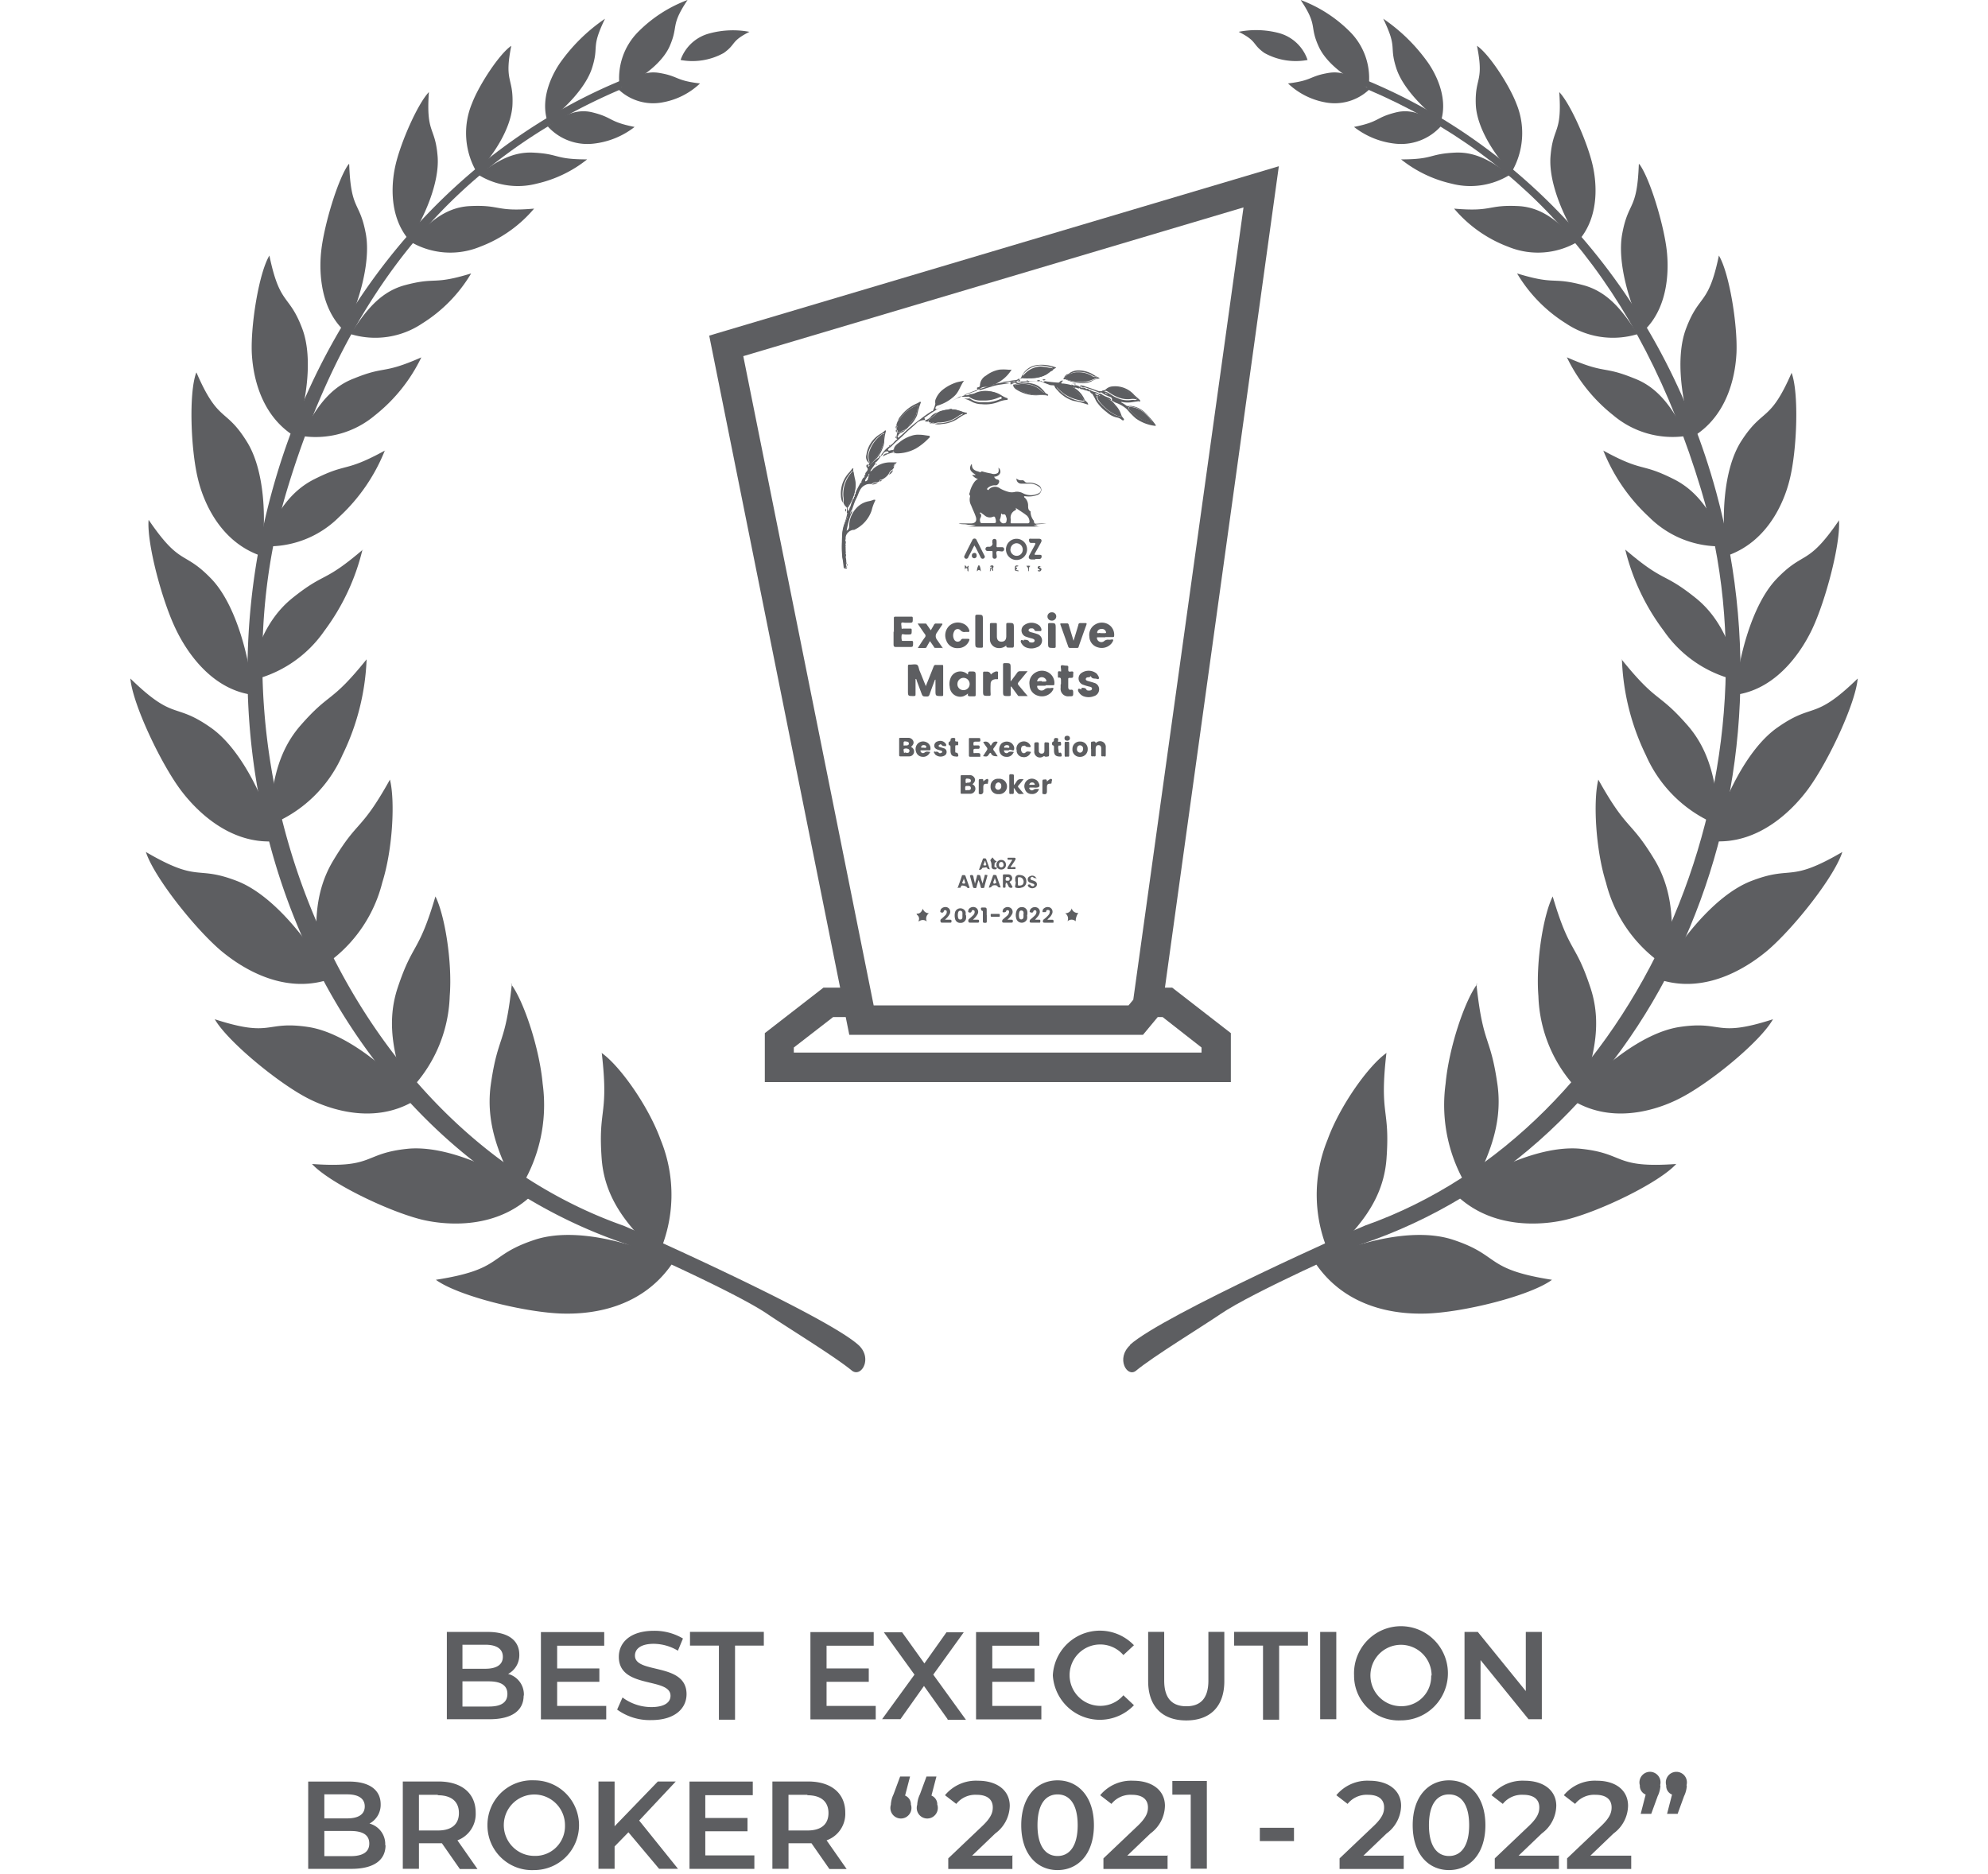 <svg width="122" height="115" fill="none" xmlns="http://www.w3.org/2000/svg"><g opacity=".8" fill="#35363A"><path d="M32.135 104.067c0 .922-.719 1.455-2.091 1.455h-2.622v-5.358h2.505c1.295 0 1.942.546 1.942 1.396a1.301 1.301 0 0 1-.686 1.182 1.303 1.303 0 0 1 .965 1.332l-.013-.007zm-3.755-3.124v1.481h1.405c.686 0 1.074-.247 1.074-.734s-.388-.74-1.074-.74H28.38v-.007zm2.758 3.027c0-.533-.402-.773-1.153-.773H28.38v1.546h1.631c.725 0 1.127-.241 1.127-.773zM37.203 104.692v.838h-4.008v-5.358h3.885v.838h-2.888v1.396h2.59v.818h-2.59v1.481h3.017l-.007-.013zM37.86 104.958l.343-.772a2.96 2.96 0 0 0 1.76.591c.835 0 1.185-.299 1.185-.695 0-1.156-3.172-.397-3.172-2.39 0-.864.686-1.598 2.156-1.598a3.398 3.398 0 0 1 1.78.474l-.31.747a2.946 2.946 0 0 0-1.477-.422c-.822 0-1.159.325-1.159.727 0 1.143 3.166.396 3.166 2.364 0 .857-.693 1.591-2.162 1.591a3.407 3.407 0 0 1-2.104-.649l-.007.032zM44.117 101.004h-1.773v-.844h4.531v.844h-1.767v4.546h-.99v-4.546zM53.742 104.692v.838h-4.008v-5.358h3.884v.838h-2.893v1.396h2.59v.818h-2.59v1.481h3.017v-.013zM58.153 105.519l-1.45-2.039-1.444 2.039h-1.126l1.987-2.734-1.877-2.597h1.12l1.366 1.909 1.353-1.909h1.061l-1.87 2.597 2.006 2.773h-1.126v-.039zM63.906 104.692v.838h-4.008v-5.358h3.885v.838h-2.888v1.396h2.59v.818h-2.59v1.481h3.017l-.006-.013zM64.61 102.837a2.894 2.894 0 0 1 3.536-2.678c.55.127 1.05.412 1.442.821l-.648.604a1.871 1.871 0 0 0-1.424-.65c-.498 0-.975.199-1.328.552a1.885 1.885 0 0 0 2.112 3.048c.246-.112.465-.277.64-.483l.648.611a2.886 2.886 0 0 1-4.421-.291 2.907 2.907 0 0 1-.558-1.567v.033zM70.46 103.187v-3.027h.985v2.988c0 1.104.498 1.578 1.36 1.578.86 0 1.352-.474 1.352-1.578v-2.988h.978v3.027c0 1.565-.88 2.409-2.337 2.409-1.457 0-2.337-.851-2.337-2.409zM77.508 101.004h-1.774v-.844h4.532v.844h-1.767v4.546h-.99v-4.546zM81.016 100.164h.99v5.358h-.99v-5.358zM83.097 102.839a2.897 2.897 0 0 1 1.682-2.766 2.873 2.873 0 0 1 3.185.539 2.893 2.893 0 0 1 .684 3.167 2.872 2.872 0 0 1-2.677 1.813 2.71 2.71 0 0 1-1.092-.167 2.744 2.744 0 0 1-1.565-1.499 2.75 2.75 0 0 1-.217-1.087zm4.758 0a1.883 1.883 0 0 0-1.159-1.74 1.873 1.873 0 0 0-2.56 1.372 1.892 1.892 0 0 0 .799 1.934c.308.207.671.317 1.043.317a1.812 1.812 0 0 0 1.727-1.159c.09-.231.132-.477.124-.724h.026zM94.62 100.164v5.358h-.816l-2.945-3.63v3.63h-.984v-5.358h.816l2.945 3.63v-3.63h.984zM23.66 113.251c0 .922-.72 1.454-2.092 1.454h-2.654v-5.357h2.505c1.295 0 1.942.545 1.942 1.396a1.304 1.304 0 0 1-.686 1.182 1.3 1.3 0 0 1 .965 1.331l.02-.006zm-3.756-3.124v1.481h1.405c.686 0 1.075-.247 1.075-.734s-.389-.741-1.075-.741h-1.405v-.006zm2.758 3.026c0-.532-.401-.772-1.152-.772h-1.606v1.545h1.606c.731 0 1.152-.24 1.152-.773zM28.215 114.708l-1.095-1.572h-1.41v1.566h-.991v-5.358h2.2c1.406 0 2.273.721 2.273 1.909a1.726 1.726 0 0 1-1.12 1.702l1.23 1.76h-1.087v-.007zm-1.347-4.546h-1.159v2.189h1.159c.867 0 1.295-.397 1.295-1.072s-.428-1.091-1.295-1.091v-.026zM29.914 112.027a2.75 2.75 0 0 1 .845-1.999 2.73 2.73 0 0 1 2.03-.755c.727 0 1.425.29 1.94.807a2.758 2.758 0 0 1 0 3.894 2.742 2.742 0 0 1-1.94.806 2.712 2.712 0 0 1-1.093-.167 2.746 2.746 0 0 1-1.565-1.499 2.75 2.75 0 0 1-.217-1.087zm4.758 0a1.883 1.883 0 0 0-1.159-1.74 1.872 1.872 0 0 0-2.56 1.372 1.892 1.892 0 0 0 .799 1.934c.309.207.672.317 1.043.317a1.813 1.813 0 0 0 1.345-.533 1.833 1.833 0 0 0 .532-1.35zM38.565 112.461l-.848.87v1.371h-.99v-5.358h.99v2.747l2.654-2.747h1.1l-2.246 2.396 2.383 2.962h-1.16l-1.883-2.241zM46.294 113.868v.837h-3.981v-5.357h3.884v.837h-2.914v1.397h2.59v.818h-2.59v1.481H46.3l-.006-.013zM50.894 114.708l-1.094-1.572H48.39v1.566h-.99v-5.358h2.2c1.405 0 2.273.721 2.273 1.909a1.724 1.724 0 0 1-1.146 1.702l1.23 1.76h-1.062v-.007zm-1.346-4.546h-1.16v2.189h1.16c.867 0 1.294-.397 1.294-1.072s-.427-1.091-1.294-1.091v-.026zM55.906 110.773a.653.653 0 0 1-.326.772.645.645 0 0 1-.93-.471.653.653 0 0 1 .02-.301 1.66 1.66 0 0 1 .168-.649l.401-1.085h.609l-.304 1.169a.58.58 0 0 1 .356.578l.006-.013zm1.619 0a.653.653 0 0 1-.327.772.645.645 0 0 1-.93-.471.653.653 0 0 1 .02-.301 1.66 1.66 0 0 1 .169-.649l.4-1.085h.61l-.305 1.169a.58.58 0 0 1 .356.578l.007-.013zM62.129 113.869v.844h-3.936v-.65l2.123-2.019c.518-.5.609-.812.609-1.111 0-.487-.337-.773-.99-.773a1.497 1.497 0 0 0-1.25.559l-.693-.533a2.466 2.466 0 0 1 2.033-.889c1.159 0 1.942.591 1.942 1.539a2.155 2.155 0 0 1-.887 1.695l-1.424 1.364h2.505l-.032-.026zM62.672 112.027c0-1.76.964-2.754 2.227-2.754 1.262 0 2.233.994 2.233 2.754s-.964 2.754-2.233 2.754c-1.269 0-2.227-.994-2.227-2.754zm3.463 0c0-1.299-.505-1.89-1.236-1.89-.732 0-1.23.598-1.23 1.89 0 1.292.505 1.89 1.23 1.89s1.236-.598 1.236-1.89zM71.652 113.869v.844h-3.936v-.65l2.124-2.019c.517-.5.608-.812.608-1.111 0-.487-.336-.773-.99-.773a1.497 1.497 0 0 0-1.25.559l-.692-.533a2.466 2.466 0 0 1 2.032-.889c1.16 0 1.942.591 1.942 1.539a2.154 2.154 0 0 1-.886 1.695l-1.425 1.364h2.506l-.033-.026zM74.062 109.338v5.358h-.99v-4.546h-1.127v-.838h2.117v.026zM77.313 112.184h2.097v.818h-2.097v-.818zM86.144 113.869v.844h-3.936v-.65l2.124-2.019c.518-.5.608-.812.608-1.111 0-.487-.336-.773-.99-.773a1.497 1.497 0 0 0-1.25.559l-.692-.533a2.466 2.466 0 0 1 2.032-.889c1.16 0 1.943.591 1.943 1.539a2.154 2.154 0 0 1-.887 1.695l-1.425 1.364h2.506l-.033-.026zM86.695 112.027c0-1.76.965-2.754 2.227-2.754 1.263 0 2.234.994 2.234 2.754s-.965 2.754-2.234 2.754c-1.269 0-2.227-.994-2.227-2.754zm3.464 0c0-1.299-.505-1.89-1.237-1.89-.731 0-1.23.598-1.23 1.89 0 1.292.505 1.89 1.23 1.89s1.237-.598 1.237-1.89zM95.668 113.869v.844h-3.936v-.65l2.123-2.019c.518-.5.609-.812.609-1.111 0-.487-.337-.773-.99-.773a1.498 1.498 0 0 0-1.25.559l-.693-.533a2.466 2.466 0 0 1 2.033-.889c1.159 0 1.942.591 1.942 1.539a2.154 2.154 0 0 1-.887 1.695l-1.424 1.364H95.7l-.032-.026zM100.105 113.869v.844h-3.936v-.65l2.124-2.019c.518-.5.608-.812.608-1.111 0-.487-.336-.773-.99-.773a1.498 1.498 0 0 0-1.25.559l-.692-.533a2.465 2.465 0 0 1 2.032-.889c1.16 0 1.91.591 1.91 1.539a2.155 2.155 0 0 1-.887 1.695l-1.424 1.364h2.505v-.026zM101.898 109.594a1.67 1.67 0 0 1-.169.65l-.395 1.084h-.647l.304-1.182a.572.572 0 0 1-.356-.565.653.653 0 0 1 .332-.762.635.635 0 0 1 .579 0 .65.65 0 0 1 .332.762l.02.013zm1.618 0a1.669 1.669 0 0 1-.168.65l-.395 1.084h-.648l.305-1.182a.565.565 0 0 1-.356-.565.653.653 0 0 1 .103-.571.65.65 0 0 1 .808-.191.638.638 0 0 1 .347.464.653.653 0 0 1-.015.298l.019.013z"/><path fill-rule="evenodd" clip-rule="evenodd" d="M36.927 64.613c.453 3.936-.24 3.351 0 6.547.22 2.747 1.98 4.403 3.457 5.91a8.905 8.905 0 0 0 .162-7.105c-.758-2.098-2.538-4.592-3.645-5.352h.026z"/><path fill-rule="evenodd" clip-rule="evenodd" d="M26.776 78.546c4.137-.65 3.127-1.488 6.033-2.449 2.493-.83 6.111.208 8.52 1.345-2.078 3.169-5.645 3.208-6.81 3.182-2.266-.058-6.403-1.072-7.769-2.072l.026-.006zM31.412 60.395c-.408 3.85-.855 3.09-1.295 6.189-.362 2.656.751 4.74 1.65 6.591a9.636 9.636 0 0 0 1.535-6.663c-.2-2.201-1.165-5.078-1.942-6.117h.052z"/><path fill-rule="evenodd" clip-rule="evenodd" d="M19.14 71.442c3.885.28 3.095-.65 5.892-.935 2.408-.227 5.657 1.299 7.677 2.78-2.401 2.376-5.787 1.825-6.842 1.565-2.059-.513-5.665-2.254-6.726-3.416v.006zM26.718 55.035c-1.049 3.54-1.372 2.767-2.31 5.579-.81 2.429-.053 4.604.543 6.494a8.676 8.676 0 0 0 2.648-5.975c.168-2.11-.311-4.994-.88-6.117v.02zM13.18 62.559c3.573 1.156 3.042.071 5.729.474 2.304.344 5.017 2.597 6.59 4.487-2.758 1.702-5.826.319-6.733-.175-1.8-.961-4.81-3.442-5.586-4.786zM23.934 47.844c-1.813 3.247-1.942 2.403-3.496 4.994-1.327 2.227-1.055 4.546-.893 6.63a8.648 8.648 0 0 0 3.916-5.305c.648-2.059.79-5.06.466-6.32h.007z"/><path fill-rule="evenodd" clip-rule="evenodd" d="M8.953 52.293c3.334 1.948 3.023.78 5.62 1.792 2.233.877 4.485 3.767 5.683 6.008-3.088 1.065-5.826-1.02-6.68-1.728-1.626-1.377-4.137-4.552-4.623-6.072zM22.498 40.469c-2.233 2.773-2.22 1.948-4.091 4.098-1.605 1.87-1.735 4.143-1.923 6.091a8.117 8.117 0 0 0 4.532-4.318 14.604 14.604 0 0 0 1.482-5.871z"/><path fill-rule="evenodd" clip-rule="evenodd" d="M8 41.645c2.712 2.643 2.68 1.435 4.914 3 1.942 1.344 3.417 4.591 4.065 6.981-3.14.28-5.289-2.325-5.923-3.182-1.237-1.682-2.92-5.254-3.056-6.8zM22.277 33.727c-2.453 2.097-2.285 1.344-4.318 2.968-1.741 1.396-2.278 3.396-2.803 5.117a7.455 7.455 0 0 0 4.745-3.085 13.659 13.659 0 0 0 2.344-4.994l.032-.006z"/><path fill-rule="evenodd" clip-rule="evenodd" d="M9.126 31.914c1.987 2.91 2.136 1.819 3.884 3.656 1.482 1.585 2.305 4.8 2.512 7.08-2.803-.364-4.299-3.125-4.726-4.02-.855-1.754-1.793-5.3-1.677-6.71l.007-.006zM23.634 27.647c-2.525 1.383-2.279.721-4.35 1.767-1.78.896-2.525 2.597-3.237 4.104a6.132 6.132 0 0 0 4.764-1.786 11.218 11.218 0 0 0 2.81-4.091l.013.006z"/><path fill-rule="evenodd" clip-rule="evenodd" d="M12.055 22.86c1.347 3.117 1.774 2.136 3.069 4.208 1.145 1.78 1.236 4.916.906 7.052-2.79-.948-3.67-3.818-3.884-4.734-.44-1.792-.564-5.254-.11-6.494l.019-.033zM25.857 21.934c-2.428 1.071-2.156.487-4.144 1.299-1.709.649-2.505 2.214-3.236 3.52a5.64 5.64 0 0 0 4.531-1.26 10.126 10.126 0 0 0 2.849-3.56zM16.533 15.69c.647 3.11 1.198 2.312 2.013 4.475.706 1.857.22 4.74-.46 6.617-2.33-1.441-2.589-4.234-2.634-5.124-.071-1.727.44-4.91 1.081-5.974v.006zM28.906 16.785c-2.395.734-2.091.195-4.046.715-1.683.448-2.557 1.83-3.36 3a5.162 5.162 0 0 0 4.415-.65 9.08 9.08 0 0 0 2.997-3.065h-.006zM21.43 10.077c.103 2.903.647 2.234 1.023 4.293.317 1.766-.466 4.331-1.295 5.968-1.69-1.565-1.534-4.143-1.444-4.949.175-1.578 1.023-4.416 1.684-5.319l.032.007zM32.77 12.805c-2.375.208-2-.247-3.929-.156-1.65.078-2.7 1.227-3.638 2.195a4.8 4.8 0 0 0 4.26.299 8.053 8.053 0 0 0 3.308-2.332v-.006zM26.32 5.651c-.181 2.598.389 2.078.537 3.962.123 1.617-.841 3.792-1.735 5.143-1.404-1.623-1.016-3.896-.854-4.604.31-1.384 1.366-3.793 2.059-4.507l-.007.006zM36.039 9.783c-2.046 0-1.677-.338-3.328-.416-1.417-.065-2.44.714-3.36 1.357a4.593 4.593 0 0 0 3.593.546 7.667 7.667 0 0 0 3.088-1.487h.007zM31.378 2.805c-.453 2.253.136 1.916.072 3.61-.059 1.455-1.198 3.17-2.182 4.176a4.74 4.74 0 0 1-.304-4.24c.44-1.156 1.696-3.06 2.414-3.54v-.006zM38.937 7.79c-1.618-.324-1.295-.577-2.59-.895-1.113-.273-1.974.35-2.738.857a3.281 3.281 0 0 0 2.81 1.065c.92-.1 1.795-.455 2.525-1.026h-.007zM37.127 1.152c-.894 1.845-.343 1.617-.796 3.027-.389 1.214-1.71 2.539-2.732 3.28-.505-1.56.44-3.111.757-3.579a10.82 10.82 0 0 1 2.77-2.728zM42.959 5.122c-1.541-.182-1.295-.448-2.525-.65-1.068-.168-1.813.481-2.473 1.02a3.08 3.08 0 0 0 2.725.786 4.468 4.468 0 0 0 2.273-1.156z"/><path fill-rule="evenodd" clip-rule="evenodd" d="M42.194 0c-1.08 1.617-.53 1.552-1.107 2.858-.511 1.123-1.942 2.09-3.049 2.545a4.032 4.032 0 0 1 1.133-3.455A8.413 8.413 0 0 1 42.194 0zM45.993 1.954c-1.165.584-.803.753-1.58 1.299a3.957 3.957 0 0 1-2.647.428 2.56 2.56 0 0 1 1.773-1.63c.8-.217 1.64-.25 2.454-.097z"/><path fill-rule="evenodd" clip-rule="evenodd" d="M52.673 82.545c-2.059-1.851-14.242-7.268-14.424-7.32-16.773-5.935-25.985-27.47-20.624-45.187 3.748-12.404 10.48-20.295 20.47-24.555l.167-.604C28.267 8.964 19.994 18.062 16.68 30.207c-5.399 19.749 4.312 40.265 21.765 46.155 0 0 6.667 2.929 8.668 4.3 1.14.778 4.124 2.597 5.179 3.474.582.422 1.275-.786.382-1.591zM85.084 64.613c-.453 3.936.24 3.351 0 6.547-.22 2.747-1.981 4.403-3.457 5.91a8.907 8.907 0 0 1-.162-7.105c.757-2.098 2.538-4.592 3.645-5.352h-.026z"/><path fill-rule="evenodd" clip-rule="evenodd" d="M95.217 78.546c-4.137-.65-3.127-1.488-6.034-2.449-2.492-.83-6.11.208-8.519 1.345 2.078 3.169 5.645 3.208 6.81 3.182 2.266-.058 6.403-1.072 7.769-2.072l-.026-.006zM90.605 60.395c.407 3.85.854 3.09 1.294 6.189.363 2.656-.75 4.74-1.65 6.591a9.636 9.636 0 0 1-1.535-6.663c.201-2.201 1.166-5.078 1.942-6.117h-.051z"/><path fill-rule="evenodd" clip-rule="evenodd" d="M102.873 71.442c-3.884.28-3.094-.65-5.89-.935-2.409-.227-5.659 1.299-7.678 2.78 2.401 2.376 5.787 1.825 6.842 1.565 2.059-.513 5.665-2.254 6.726-3.416v.006zM95.29 55.035c1.048 3.54 1.372 2.747 2.31 5.579.81 2.429.052 4.604-.543 6.494a8.676 8.676 0 0 1-2.648-5.975c-.168-2.11.31-4.994.88-6.117v.02z"/><path fill-rule="evenodd" clip-rule="evenodd" d="M108.804 62.559c-3.574 1.156-3.043.071-5.729.474-2.305.344-5.017 2.597-6.59 4.487 2.757 1.702 5.826.319 6.732-.175 1.825-.961 4.836-3.442 5.587-4.786zM98.082 47.844c1.813 3.247 1.942 2.403 3.496 4.994 1.295 2.227 1.055 4.546.893 6.63a8.649 8.649 0 0 1-3.916-5.305c-.647-2.059-.79-5.06-.466-6.32h-.007z"/><path fill-rule="evenodd" clip-rule="evenodd" d="M113.061 52.293c-3.334 1.948-3.023.78-5.619 1.792-2.234.877-4.487 3.767-5.684 6.008 3.088 1.065 5.826-1.02 6.681-1.728 1.624-1.377 4.136-4.546 4.622-6.072zM99.508 40.465c2.233 2.773 2.22 1.948 4.091 4.098 1.606 1.87 1.735 4.143 1.942 6.117a8.136 8.136 0 0 1-4.531-4.319 14.605 14.605 0 0 1-1.476-5.896h-.026z"/><path fill-rule="evenodd" clip-rule="evenodd" d="M114.01 41.64c-2.719 2.644-2.68 1.436-4.913 3.001-1.942 1.344-3.418 4.592-4.066 6.981 3.14.28 5.289-2.325 5.924-3.182 1.236-1.682 2.919-5.254 3.049-6.8h.006zM99.734 33.727c2.454 2.097 2.286 1.344 4.318 2.968 1.742 1.396 2.279 3.396 2.803 5.117a7.456 7.456 0 0 1-4.745-3.085 13.661 13.661 0 0 1-2.37-4.994l-.006-.006z"/><path fill-rule="evenodd" clip-rule="evenodd" d="M112.872 31.914c-1.987 2.91-2.136 1.819-3.884 3.656-1.482 1.585-2.304 4.8-2.511 7.08 2.803-.364 4.298-3.125 4.725-4.02.835-1.754 1.768-5.3 1.651-6.71l.019-.006zM98.375 27.647c2.525 1.383 2.279.721 4.35 1.767 1.781.896 2.525 2.597 3.237 4.104a6.133 6.133 0 0 1-4.765-1.786 11.223 11.223 0 0 1-2.81-4.091l-.012.006z"/><path fill-rule="evenodd" clip-rule="evenodd" d="M109.957 22.86c-1.347 3.11-1.761 2.136-3.095 4.208-1.146 1.78-1.236 4.916-.906 7.052 2.79-.948 3.671-3.818 3.884-4.734.44-1.792.563-5.254.11-6.494l.007-.033zM96.156 21.93c2.428 1.071 2.156.487 4.143 1.299 1.709.649 2.506 2.214 3.237 3.52a5.639 5.639 0 0 1-4.531-1.26 10.126 10.126 0 0 1-2.849-3.56zM105.484 15.69c-.647 3.11-1.197 2.312-2.013 4.475-.706 1.857-.22 4.74.46 6.617 2.33-1.441 2.589-4.234 2.634-5.124.072-1.727-.44-4.91-1.081-5.974v.006zM93.108 16.785c2.395.734 2.091.195 4.046.715 1.683.448 2.557 1.83 3.36 3a5.163 5.163 0 0 1-4.415-.65 9.08 9.08 0 0 1-2.997-3.065h.006zM100.572 10.077c-.104 2.903-.648 2.234-1.023 4.293-.318 1.766.466 4.331 1.294 5.968 1.69-1.565 1.535-4.143 1.444-4.949-.175-1.578-1.023-4.416-1.683-5.319l-.032.007zM89.242 12.805c2.376.208 2-.247 3.93-.156 1.65.078 2.7 1.227 3.638 2.195a4.799 4.799 0 0 1-4.26.299 8.053 8.053 0 0 1-3.308-2.332v-.006zM95.689 5.651c.18 2.598-.389 2.078-.538 3.962-.123 1.617.842 3.792 1.735 5.143 1.405-1.623 1.017-3.896.855-4.604-.311-1.384-1.366-3.793-2.059-4.507l.007.006zM85.977 9.783c2.045 0 1.676-.338 3.327-.416 1.418-.065 2.44.714 3.36 1.357a4.593 4.593 0 0 1-3.593.546 7.667 7.667 0 0 1-3.088-1.487h-.006zM90.639 2.805c.453 2.253-.136 1.916-.072 3.61.059 1.455 1.198 3.17 2.182 4.176a4.74 4.74 0 0 0 .304-4.24c-.44-1.15-1.69-3.06-2.414-3.54v-.006zM83.094 7.79c1.618-.324 1.294-.577 2.59-.895 1.12-.273 1.974.35 2.737.857a3.281 3.281 0 0 1-2.809 1.065 4.956 4.956 0 0 1-2.518-1.026zM84.89 1.156c.894 1.845.344 1.617.797 3.027.388 1.214 1.709 2.539 2.732 3.28.505-1.56-.44-3.112-.758-3.58a10.82 10.82 0 0 0-2.764-2.727h-.006zM79.031 5.122c1.541-.182 1.295-.448 2.525-.65 1.068-.168 1.813.481 2.473 1.02a3.08 3.08 0 0 1-2.725.786 4.469 4.469 0 0 1-2.266-1.162l-.007.006z"/><path fill-rule="evenodd" clip-rule="evenodd" d="M79.82 0c1.081 1.617.512 1.552 1.107 2.858.512 1.123 1.942 2.09 3.05 2.545a4.033 4.033 0 0 0-1.133-3.455A8.413 8.413 0 0 0 79.82 0zM76.016 1.953c1.165.585.802.753 1.58 1.299a3.957 3.957 0 0 0 2.647.429 2.56 2.56 0 0 0-1.774-1.656 5.492 5.492 0 0 0-2.453-.072z"/><path fill-rule="evenodd" clip-rule="evenodd" d="M69.34 82.545c2.058-1.851 14.242-7.268 14.423-7.32 16.773-5.935 25.985-27.47 20.625-45.187-3.749-12.404-10.481-20.295-20.47-24.555l-.181-.604c9.995 4.085 18.268 13.183 21.583 25.328 5.399 19.749-4.312 40.265-21.764 46.155 0 0-6.668 2.929-8.669 4.3-1.139.778-4.123 2.597-5.178 3.474-.55.435-1.243-.773-.35-1.578l-.02-.013z"/><path d="m71.49 60.619 6.99-50.416-34.614 10.294-.343.104 8.034 40.018h-1.023l-3.599 2.792v3.007h28.6v-3.007l-3.599-2.792h-.447zm-1.943.74-.291.35h-15.64L45.614 21.86l30.698-9.13-6.765 48.629zm-20.832 3.247v-.312l2.415-1.87h.77l.22 1.091h18.023l.906-1.091h.298l2.389 1.87v.312H48.715z"/><path d="M52.22 31.576c-.117.325-.205.66-.265 1a.286.286 0 0 0 .156-.26 1.649 1.649 0 0 1 .556-1.24c.184-.161.408-.269.648-.312.104-.02.206-.05.304-.09h.084a.059.059 0 0 1 0 .07 2.681 2.681 0 0 0-.213.592 2.045 2.045 0 0 1-1.075 1.188h-.065a.569.569 0 0 0-.323.176.48.48 0 0 0-.13.376.092.092 0 0 1 0 .04c-.045 0-.039.064 0 .103.013.05.013.1 0 .15a.052.052 0 0 0 0 .071v.09a.136.136 0 0 0 0 .124v.176a.254.254 0 0 1 0 .136.228.228 0 0 0 0 .214c.026.107.039.216.039.325a.051.051 0 0 0-.018.039.052.052 0 0 0 .018.039v.059a.05.05 0 0 0-.018.038.052.052 0 0 0 .018.04.103.103 0 0 1 0 .097c-.13.045-.149.032-.162-.091 0-.247-.065-.494-.09-.74a9.298 9.298 0 0 1 0-1.202c.057-.37.17-.73.336-1.065 0-.071.071-.162 0-.22a.058.058 0 0 1-.045-.085v-.189a.125.125 0 0 0-.052-.117.546.546 0 0 1-.168-.279.984.984 0 0 0 0-.363 2.019 2.019 0 0 1 .537-1.507c.045-.046.065-.058.084 0 .02.058.058.305.097.454.063.28.048.573-.045.845a2.166 2.166 0 0 1-.408.805v.052a.404.404 0 0 0 .052.273v.039-.046c0-.045.058-.156.084-.24.026-.084.058 0 .039-.071.042-.162.1-.319.175-.468.045 0 .052 0 .038-.072a.091.091 0 0 1 0-.038c.046 0 .059 0 .04-.072a.243.243 0 0 1 0-.065.085.085 0 0 0 .068-.085.084.084 0 0 0-.01-.038c.09-.208.194-.41.31-.604.046 0 .059 0 .046-.065a.649.649 0 0 1 .142-.26c.045 0 .065 0 .045-.065v-.071c.059 0 .059-.04.052-.085-.006-.045.059-.11.097-.162.04-.052.09-.143 0-.234a.13.13 0 0 1 0-.169h.078v.13c0 .02.078-.045.104-.084.173-.19.368-.358.582-.5a.098.098 0 0 0 .104-.117c.134-.219.31-.409.518-.559.051 0 .07 0 .077-.071.143-.072.214-.221.343-.312.13-.09 0-.071 0-.11a.11.11 0 0 0 0-.11h.085c0 .142.103.051.136 0 .09-.067.174-.141.252-.221a9.608 9.608 0 0 1 1.01-.838c.228-.18.465-.347.712-.5h.045c.073-.142.125-.292.156-.448a.65.65 0 0 1 0-.221 1.39 1.39 0 0 1 .472-.65 2.7 2.7 0 0 1 .784-.422c.155-.052.317-.071.505-.117-.227.305-.298.65-.564.916-.293.28-.648.487-1.035.604a.194.194 0 0 0-.104.052c-.039.045-.071.11-.039.156.033.045.09 0 .123 0 .343-.201.686-.403 1.042-.572.356-.169.829-.35 1.256-.506.071 0 .15-.04.123-.15-.026-.11.045-.084.09-.104.046-.019.092-.045.085-.104a.71.71 0 0 1 .369-.603c.244-.19.53-.318.835-.37.16-.013.32-.013.48 0 .085.01.172.01.258 0a2.27 2.27 0 0 1-1.631 1.064.415.415 0 0 0-.304.11s-.059.04-.046.072c.013.033.065 0 .097 0 .195-.058.389-.13.59-.181.176-.062.358-.108.543-.137.304-.045.609-.097.92-.123.135 0 .245 0 .265-.195h.078a.563.563 0 0 0 0 .104c.07.097.161.039.239.032a10.22 10.22 0 0 1 1.094-.039c.058.085.123.065.188 0 .265.046.537.072.809.091.039 0 .084 0 .104-.039.019-.039.116-.084.187-.097a.267.267 0 0 0 0 .071s-.084 0-.077.078c.006.078.051.033.084.04.184.018.366.052.544.103 0 .039.019.039.058 0h.052c0 .052.045.065.084 0a.644.644 0 0 1 .265.072c.071.09.188.084.285.116.308.096.61.208.906.338h.15c.106.085.226.151.355.195.097.052.24.052.266.208l-.751-.325a.336.336 0 0 0-.376-.09h-.077l-.084-.092c0-.052-.052-.045-.091-.039 0 0-.123-.071-.2-.065 0 0-.143-.065-.227-.071-.085-.007-.065 0-.098-.04-.032-.038 0-.058-.058 0l-.181-.038c0-.039 0-.059-.058 0h-.078c0-.039 0-.059-.058 0h-.052c0-.052-.052-.059-.084 0a2.06 2.06 0 0 0-.44-.065.342.342 0 0 0-.175-.052l-.48-.045c-.083 0-.174 0-.245-.04l-.583-.22c-.052-.065-.11-.065-.168 0h-.505c-.052-.046-.097-.052-.136 0l-.557.039c-.058-.033-.116-.065-.162 0h-.051c-.065-.059-.13 0-.195 0-.064 0 0 0 0 .052s.04.045.072 0h.064v.084a1.897 1.897 0 0 0-1.294.091c-.376.11-.758.227-1.127.364l-.55.214a.36.36 0 0 0 .35-.039.917.917 0 0 0 .394-.104c.224-.081.463-.112.7-.09.244.029.48.108.692.233.04 0 .09.032.09.084 0 .052-.05.059-.09.072-.255.116-.53.182-.809.195h-.395a1.194 1.194 0 0 1-.647-.228.169.169 0 0 0-.11 0h-.279c-.123-.045-.226 0-.323.078-.569.283-1.12.6-1.651.949l-.337.233s-.084.04 0 .091a.317.317 0 0 0 0 .078h-.039a.703.703 0 0 0-.505.214c-.233.221-.485.416-.718.65-.233.234-.544.487-.796.747-.052.058-.136.084-.182.156-.045.071-.051 0-.038.039.116.13 0 .11-.078.117a.278.278 0 0 0-.233.188c-.169.123-.246.325-.401.46-.04 0-.059 0-.046.06-.052.149-.181.253-.246.396a.078.078 0 0 0-.052.084s-.038 0 0 .052c-.032 0-.032 0 0 .052-.045 0-.045.058-.077.084-.033.026-.04 0-.046 0-.006 0 0 .033 0 .04v.051a1.2 1.2 0 0 0-.213.299v.058c0 .02.045 0 .058 0 .013 0 .168-.117.162-.24a.147.147 0 0 0 0-.058s.052 0 .065-.033c.082-.144.19-.271.317-.377a1.52 1.52 0 0 1 1.126-.415c.078 0 .097 0 .065.097-.032.098-.078.098-.045.163.032.065-.046.097-.065.149a.493.493 0 0 0-.24.273 1.042 1.042 0 0 1-.446.357c-.065 0-.11 0-.117.071a.207.207 0 0 1-.136.085.431.431 0 0 0-.35.104h-.103c-.026 0-.175 0-.272.058-.362.156-.401.52-.55.806-.149.285-.194.5-.291.746a.2.2 0 0 0-.072.221l.02.04z"/><path d="M59.644 28.51c0 .233.097.337.33.415.084 0 .181.117.272 0 .189.058.381.104.576.136a.465.465 0 0 0 .35 0c.149-.058.116-.201.103-.357a.325.325 0 0 1 .11.312.383.383 0 0 1-.375.24.26.26 0 0 0 .181.175c.071 0 .149.052.123.156-.026.104-.11.208-.214.201a.645.645 0 0 0-.492.17s-.07.064 0 .103c.072.04.059 0 .085-.032a.524.524 0 0 1 .686-.046c.155.087.32.155.492.202.146.042.3.042.446 0a.794.794 0 0 1 .44.078 1.052 1.052 0 0 0 1.01 0 .22.22 0 0 0 0-.384.943.943 0 0 0-.647-.194h-.466a.286.286 0 0 1-.272-.319.382.382 0 0 0 .33.11.189.189 0 0 1 .156.06c.077.11.187.09.291.09.193-.005.384.044.55.143a.324.324 0 0 1 .194.312.344.344 0 0 1-.226.292 1.53 1.53 0 0 1-.764.084h-.065c0 .052 0 .072.04.091a.65.65 0 0 1 .206.48c0 .137 0 .287.15.358v.059c.009.17.067.335.167.474 0 0 .04.045.04.071 0 .195.135.15.245.15a3.47 3.47 0 0 1 .518 0l-.647.045c0 .058.065 0 .103.052h-.24c.14.06.29.088.441.084H59.34a1.94 1.94 0 0 0 .538-.084l-.648-.033h.162c-.194-.052-.382 0-.563-.078h.764c.272 0 .376-.162.285-.422-.09-.26-.194-.454-.279-.682a.735.735 0 0 1-.064-.558c0-.072-.078-.104-.046-.175.033-.072.046-.195.085-.286.056-.147.13-.287.22-.416a.856.856 0 0 1 .226-.201c-.155 0-.246-.13-.362-.208.065-.052.136 0 .22-.033-.227-.162-.48-.311-.266-.649l.033.013zm2.68 2.662c.071.11 0 .136-.045.162a.486.486 0 0 0-.26.474c.01.073.01.148 0 .221 0 .078 0 .09.059.09h.99a.096.096 0 0 0 .107-.065.098.098 0 0 0 .003-.044.52.52 0 0 0-.155-.358c-.207-.169-.447-.311-.706-.487l.007.007zm-2.169.299h-.052c.169.116.11.233.046.357a.301.301 0 0 0 0 .169.104.104 0 0 0 .13.11h.647c.194 0 .213 0 .18-.22a.555.555 0 0 0-.038-.111c0-.059-.052-.085-.13-.059a.477.477 0 0 1-.51-.078c-.085-.071-.176-.13-.26-.194l-.013.026zm1.405.649c.149 0 .194-.032.207-.15a.371.371 0 0 0 0-.188c-.045-.09-.032-.253-.214-.208h-.038c-.04 0 0-.065-.04-.052-.038.013-.044.046-.044.078a.892.892 0 0 1-.059.26c-.058.085.078.26.188.26zM54.85 27.561c.051-.22.24-.325.395-.455.194-.15.413-.267.647-.344.18-.067.372-.094.563-.078.175 0 .343.04.518.059.039 0 .071 0 .084.052.013.052 0 .058-.039.078a3.668 3.668 0 0 1-.802.65 2.442 2.442 0 0 1-1.204.304.22.22 0 0 1-.123-.045.052.052 0 0 0-.052-.039.11.11 0 0 1 0-.156c.039 0 .071 0 0-.052l.013.026zM68.243 24.51c0-.15-.169-.156-.266-.208a1.294 1.294 0 0 1-.356-.195c-.045-.046-.097 0-.149 0a9.528 9.528 0 0 0-.906-.338c-.097 0-.213 0-.285-.117.119 0 .236.026.343.078.272.078.531.182.797.273a.56.56 0 0 0 .46-.123.646.646 0 0 1 .388-.163 1.556 1.556 0 0 1 1.346.533l.298.266s.078.065.058.11c-.02.046-.071 0-.103 0l-.318.046c-.23.046-.468.046-.699 0H68.8c-.013 0 0 .032.033.039.09.048.176.102.259.162.097.085.207.033.304.04.308.035.597.164.829.37.254.242.486.507.692.792a.059.059 0 0 1 0 .065 2.514 2.514 0 0 1-1.21-.455 4.797 4.797 0 0 1-.538-.552 1.94 1.94 0 0 0-.647-.396 1.04 1.04 0 0 1-.298-.169l.02-.058zm-.583-.475c.227-.038.376.104.544.202.112.08.234.143.362.188.262.127.555.172.842.13a.644.644 0 0 1 .227 0c.038 0 .084 0 .11-.032.025-.033 0-.072-.052-.098a3.529 3.529 0 0 0-.434-.338 1.216 1.216 0 0 0-.602-.292.95.95 0 0 0-.693.104c-.187.123-.18.13-.29.162l-.014-.026zm2.913 1.877c.065 0 .136 0 .078-.097a2.304 2.304 0 0 0-.511-.552 1.39 1.39 0 0 0-.693-.299c-.065 0-.143-.039-.181.04-.04.077 0 .11.07.162.154.154.318.298.493.428.222.154.473.26.738.312l.006.006zm-2.59-1.714c-.07-.072-.129-.098-.161-.072a.11.11 0 0 0 0 .033c.045.039.097.084.168.039h-.006zM57.203 25.977h-.065c0-.046-.032-.052-.07-.032l-.091-.072c0-.13.11-.182.2-.247.128-.08.242-.18.337-.299l.162-.084c.2-.065.42-.071.647-.15h.078c.032.04.084.04.13.053.161.022.32.063.472.123 0 0 .09 0 .084.065-.007.065-.045.078-.084.098a.78.78 0 0 0-.13.058 2.057 2.057 0 0 1-.699.364 2.264 2.264 0 0 1-.511.078.523.523 0 0 0-.279.052h-.077c0-.072-.065-.066-.11 0l.006-.007zM55.008 26.107a.877.877 0 0 1 .11-.298c.065 0 .078-.052.103-.085a3.2 3.2 0 0 1 .408-.474c.186-.136.383-.256.59-.357.084-.046.122 0 .11.084-.014.085-.04.15-.052.221a1.04 1.04 0 0 1-.26.598c-.107.132-.2.276-.278.428l-.11.104c-.039 0-.084 0-.077.059-.059 0-.097 0-.15.045a.69.69 0 0 1-.336.11c0-.058.045-.136-.045-.168v-.052c0-.072.09-.137 0-.215h-.013zM53.352 28.428v-.104a.867.867 0 0 1 0-.61c.145-.446.438-.83.829-1.085.039 0 .097 0 .078.032-.052.189 0 .39-.059.572-.118.46-.378.872-.744 1.175a.144.144 0 0 1-.11.04l.006-.02zM67.264 23.103h.045c0 .039 0 .078-.052.104-.245.129-.513.21-.79.24a3.084 3.084 0 0 1-.854-.104c-.149-.039-.246-.098-.246-.26a.103.103 0 0 0 .124-.05.105.105 0 0 0 .012-.047l.071-.04h.123a.924.924 0 0 1 .473-.097 1.53 1.53 0 0 1 .854.234.226.226 0 0 0 .214.046l.026-.026zM63.03 33.72a.651.651 0 0 1-.4.6.645.645 0 0 1-.883-.474.652.652 0 0 1 .275-.666.645.645 0 0 1 1.007.54zm-1.024 0a.39.39 0 0 0 .37.396.374.374 0 0 0 .388-.377.39.39 0 0 0-.37-.396.381.381 0 0 0-.381.364l-.007.013zM64.146 24.105l.052.052s0 .065-.058.065c-.253 0-.512.032-.758 0a2.216 2.216 0 0 1-1.003-.403c-.045 0-.104-.065-.097-.136.006-.072.077-.072.123-.091h.077c.311-.053.63-.024.926.084.17.063.326.158.46.28.084.071.155.15.278.15z"/><path d="M67.466 24.25c.231.063.45.164.648.299.164.154.313.324.446.506.078.143.162.286.24.435v.091c0-.02-.2-.045-.291-.09a3.082 3.082 0 0 1-.972-.76.741.741 0 0 1-.18-.306c0-.065-.06-.155.077-.117a.051.051 0 0 0 .065-.045l-.033-.013zM59.793 33.478c-.123.24-.233.461-.337.65l-.045.097a.126.126 0 0 1-.168.058.126.126 0 0 1-.059-.168c.162-.325.324-.65.492-.975a.137.137 0 0 1 .203-.062c.023.015.04.037.05.062.162.312.324.65.479.949a.124.124 0 0 1-.039.188.13.13 0 0 1-.158-.023.13.13 0 0 1-.03-.048l-.31-.61-.078-.118zM63.532 34.339h-.213c-.169 0-.234-.11-.15-.26l.35-.65c.046-.084 0-.11-.065-.104h-.174c-.104 0-.13-.09-.13-.188 0-.097.084-.071.136-.071h.466c.156 0 .207.09.13.233-.078.143-.24.442-.363.65-.045.078-.039.11.058.104h.214c.052 0 .123 0 .13.065.006.065 0 .175-.123.188a1.809 1.809 0 0 1-.266 0v.033zM60.897 33.365v-.163a.123.123 0 0 1 .123-.123.122.122 0 0 1 .124.068.124.124 0 0 1 .012.049c.007.097.007.195 0 .292 0 .078 0 .104.097.097h.24a.117.117 0 0 1 .13.124.13.13 0 0 1-.137.136c-.11 0-.252-.052-.317 0-.064.052 0 .208 0 .312a.123.123 0 0 1-.136.136c-.084 0-.123-.058-.123-.143v-.253c0-.058 0-.078-.077-.078h-.214c-.084 0-.142-.039-.142-.123 0-.085.058-.137.149-.137h.051a.207.207 0 0 0 .233-.233l-.013.039zM59.14 24.464h.279a.169.169 0 0 1 .11 0c.19.137.414.216.647.227h.395c.28-.015.554-.08.81-.195 0 0 .09 0 .09-.071 0-.072-.058-.065-.09-.085a1.79 1.79 0 0 0-.693-.233 1.716 1.716 0 0 0-.7.09.918.918 0 0 1-.394.104.77.77 0 0 1 .414-.194c.257-.084.528-.11.796-.078.231.026.453.106.648.233.1.067.21.122.323.163.04 0 .078.039.065.084-.013.046-.052.04-.084.04a1.623 1.623 0 0 0-.486.123 2.22 2.22 0 0 1-1.029.136c-.227 0-.45-.061-.647-.175a2.045 2.045 0 0 0-.44-.17h-.013zM65.307 23.573c.243.06.476.154.693.279.24.16.43.386.55.65 0 .07.091.11.136.162a.28.28 0 0 1 .097.162h-.051a5.74 5.74 0 0 0-.874-.227 2.116 2.116 0 0 1-.926-.604c-.071-.091-.175-.156-.214-.286-.038-.13-.103-.065-.155-.097-.052-.033-.13-.065-.149-.143.078.058.162 0 .246.039a.44.44 0 0 0 .207.117.195.195 0 0 0 .058.24c.138.147.29.28.454.396.322.21.687.343 1.068.39h.084a.058.058 0 0 0 0-.072 1.294 1.294 0 0 0-.168-.207 2.357 2.357 0 0 0-.395-.41 1.705 1.705 0 0 0-.81-.279.078.078 0 0 1-.077-.058h.259l-.033-.052zM59.55 53.721c.116-.039.18 0 .194.117.013.117.058.253.084.377v.039c.038-.15.077-.28.11-.41.032-.13 0-.142.116-.142.117 0 .11.084.13.149.028.132.072.26.13.383 0-.15.07-.299.103-.448.032-.15.039-.084.11-.084.071 0 .078 0 .058.084-.058.208-.123.422-.175.65 0 .077-.07.064-.123.07-.051.007-.09 0-.103-.07a2.273 2.273 0 0 0-.136-.423c-.039.13-.078.26-.11.39-.033.13-.04.104-.123.104-.084 0-.104-.04-.117-.11l-.175-.65.026-.026zM59.28 56.164a.74.74 0 0 1 0 .24.331.331 0 0 1-.337.241.317.317 0 0 1-.33-.24.871.871 0 0 1 0-.429.344.344 0 0 1 .647 0 1.88 1.88 0 0 1 0 .202l.02-.014zm-.22 0a.645.645 0 0 0 0-.155.123.123 0 0 0-.13-.11c-.078 0-.11.045-.13.11a.652.652 0 0 0 0 .318.123.123 0 0 0 .13.11.123.123 0 0 0 .13-.11 1.22 1.22 0 0 0 0-.163zM63.027 56.164a.654.654 0 0 1 0 .253.351.351 0 0 1-.519.159.35.35 0 0 1-.128-.159.735.735 0 0 1 0-.5.325.325 0 0 1 .336-.24.317.317 0 0 1 .324.246.74.74 0 0 1 0 .24h-.013zm-.214-.04a.57.57 0 0 0 0-.116.13.13 0 0 0-.136-.123c-.077 0-.11.045-.129.116a.718.718 0 0 0 0 .332.124.124 0 0 0 .13.097.13.13 0 0 0 .123-.09.533.533 0 0 0 0-.215h.012z"/><path d="M67.462 24.256c0 .039 0 .058-.065.046-.142-.04-.097.052-.077.116.03.117.093.223.18.306.272.314.602.573.972.76.09.045.194.051.291.09.097.04.052-.052 0-.09-.077-.143-.162-.286-.24-.436a3.341 3.341 0 0 0-.446-.506c.194.058.291.227.414.363.132.145.234.315.298.5.033.108.09.206.168.286 0 0 .046.065 0 .098-.045.032-.064 0-.09 0a.648.648 0 0 0-.356-.17 1.344 1.344 0 0 1-.602-.33 2.54 2.54 0 0 1-.648-.689 2.992 2.992 0 0 0-.284-.506h.077a.336.336 0 0 1 .376.09c-.084 0-.143-.058-.24-.064a.214.214 0 0 0 .214.13l.058.006zM58.056 56.45h.233c.065 0 .104 0 .104.09 0 .092-.039.092-.104.092h-.446c-.04 0-.104 0-.11-.04a.156.156 0 0 1 0-.162c.09-.072.177-.15.259-.233a.299.299 0 0 0 .11-.208c0-.052 0-.104-.065-.117a.077.077 0 0 0-.103.022.078.078 0 0 0-.014.036c-.038.124-.142.085-.194.059-.052-.026 0-.11 0-.163a.35.35 0 0 1 .434-.123.292.292 0 0 1 .123.39 1.112 1.112 0 0 1-.291.35l.064.007zM59.748 56.448h.233c.065 0 .103 0 .103.09 0 .092-.038.092-.103.092h-.427c-.04 0-.104 0-.11-.04a.156.156 0 0 1 0-.162c.09-.078.174-.15.258-.234a.3.3 0 0 0 .11-.207c0-.052 0-.104-.064-.117a.077.077 0 0 0-.074-.003.078.078 0 0 0-.043.061c-.039.123-.142.085-.194.059-.052-.026 0-.11 0-.163a.343.343 0 0 1 .434-.123.299.299 0 0 1 .13.39 1.111 1.111 0 0 1-.292.35l.039.007zM61.821 56.45h.233c.072 0 .104 0 .104.09s-.045.09-.11.09h-.427c-.04 0-.097 0-.11-.038a.144.144 0 0 1 .038-.162l.253-.221a.344.344 0 0 0 .123-.221c0-.052 0-.104-.065-.117-.065-.013-.103 0-.116.058-.013.059-.143.085-.194.059-.052-.026 0-.11 0-.162a.343.343 0 0 1 .44-.117.292.292 0 0 1 .123.39 1.111 1.111 0 0 1-.292.35zM63.52 56.448h.226c.078 0 .104 0 .097.098-.006.097-.032.09-.097.084h-.427c-.046 0-.11 0-.123-.039a.15.15 0 0 1 .052-.169 2.47 2.47 0 0 0 .24-.214.338.338 0 0 0 .116-.208c0-.058 0-.11-.072-.13a.098.098 0 0 0-.116.065c-.039.123-.143.072-.2.052-.06-.02 0-.104 0-.15a.343.343 0 0 1 .42-.136.279.279 0 0 1 .162.351.61.61 0 0 1-.143.24l-.136.156zM64.317 56.451h.234c.07 0 .103 0 .103.098 0 .097 0 .09-.097.084h-.427c-.045 0-.11 0-.123-.039a.15.15 0 0 1 .052-.169 1.67 1.67 0 0 0 .29-.273.24.24 0 0 0 .066-.168.091.091 0 0 0-.048-.125.09.09 0 0 0-.05-.005.09.09 0 0 0-.11.052s0 .078-.058.078h-.155c-.039 0 0-.104 0-.15a.356.356 0 0 1 .447-.13.292.292 0 0 1 .123.383.772.772 0 0 1-.227.293.567.567 0 0 1-.065.065l.045.006zM52.02 31.11v-.053c.17-.236.294-.503.363-.785.093-.272.109-.565.046-.845-.04-.15-.065-.305-.097-.454-.033-.15-.04-.065-.085 0a1.948 1.948 0 0 0-.537 1.506.984.984 0 0 1 0 .364.97.97 0 0 1-.104-.422 1.875 1.875 0 0 1 .518-1.435c.065-.072.123-.156.182-.228.058-.071 0 0 .052 0 .051 0 0 0 0 .052.009.26.048.517.116.767.03.256.01.517-.058.766-.075.256-.183.5-.324.727a.157.157 0 0 1-.103.098l.032-.059zM53.345 28.429a.143.143 0 0 0 .11-.04c.368-.3.629-.712.744-1.175.039-.181 0-.383.058-.571 0-.059-.038-.059-.077-.033-.41.246-.718.63-.868 1.085a.866.866 0 0 0 0 .61c0 .033.04.065 0 .104a.475.475 0 0 1-.142-.5 1.763 1.763 0 0 1 .9-1.299c.084-.05.163-.112.233-.181a.045.045 0 0 1 .058 0 .052.052 0 0 1 0 .058 2.933 2.933 0 0 0-.104.714c-.07.332-.219.641-.433.903a5.882 5.882 0 0 0-.434.468h-.078v-.104l.033-.04zM57.01 56.053a.397.397 0 0 0-.13.507.376.376 0 0 0-.492 0 .078.078 0 0 1 0-.084.287.287 0 0 0-.103-.319s-.078-.078 0-.078c.181 0 .272-.123.35-.306a.384.384 0 0 0 .376.28zM66.014 56.546a.368.368 0 0 0-.504 0 .397.397 0 0 0-.143-.493.394.394 0 0 0 .401-.3.377.377 0 0 0 .408.28.872.872 0 0 0-.162.513zM62.677 23.151a1.182 1.182 0 0 1 .997-.747c.363-.039.73.006 1.075.13.038 0 .097.04 0 .072-.182.11-.337.24-.512.363a1.75 1.75 0 0 1-.841.24 3.453 3.453 0 0 1-.732 0v-.038l.013-.02zm.524 0a2.53 2.53 0 0 0 .648-.097c.218-.054.419-.163.582-.319.059-.045.169-.052.156-.142-.013-.091-.13-.059-.195-.078a2.584 2.584 0 0 0-.582-.085c-.286.016-.56.12-.783.299-.083.07-.16.147-.233.227a.137.137 0 0 0 0 .137h.097c.111.013.224.013.336 0l-.026.058zM64.148 24.108c-.123 0-.194-.098-.272-.17a1.39 1.39 0 0 0-.46-.279 1.8 1.8 0 0 0-.926-.084.173.173 0 0 0-.077 0c-.046 0-.11.032-.123.09-.013.06.052.105.097.137.294.216.636.359.997.416.252.013.505.013.757 0 .039 0 .052 0 .058-.065h.04c0 .032.103.058.084.11-.02.052-.085 0-.13 0a4.071 4.071 0 0 0-.563 0 2.221 2.221 0 0 1-1.25-.35.46.46 0 0 1-.2-.228v-.084a.239.239 0 0 0 .162-.039.453.453 0 0 1 .239-.072c.303-.028.609.003.9.091.17.055.323.15.447.28.08.075.154.157.22.247zM62.306 54.102v-.162a.208.208 0 0 1 .239-.234c.278 0 .44.143.44.396a.358.358 0 0 1-.297.377.555.555 0 0 1-.357 0c-.077-.046 0-.188 0-.292v-.078l-.026-.007zm.252-.26c-.065 0-.097 0-.09.091v.338c0 .039 0 .084.058.084s.194 0 .252-.09a.28.28 0 0 0 0-.293.234.234 0 0 0-.22-.13zM62.123 54.473a.168.168 0 0 1-.246-.11c-.02-.04-.04-.08-.065-.117 0 0 0-.065-.064-.059-.065.007 0 .053-.04.085v.123c0 .059 0 .091-.077.091-.078 0-.084 0-.084-.084v-.65c0-.052 0-.084.071-.084h.265a.226.226 0 0 1 .22.162.215.215 0 0 1-.103.267c-.058.032-.045.058 0 .103l.136.228-.013.045zm-.31-.415c.09 0 .148 0 .148-.117s-.09-.104-.162-.11c-.07-.007-.077.064-.084.123-.006.058 0 .117.097.097v.007zM63.615 53.904c-.071 0-.143 0-.201-.052-.058-.052-.09-.038-.136 0a.065.065 0 0 0-.039.079c0 .052.045.071.09.09a.937.937 0 0 1 .189.072.207.207 0 0 1 .105.254.208.208 0 0 1-.053.084.33.33 0 0 1-.448 0s-.077-.084-.032-.123a.13.13 0 0 1 .149 0s0 .052.052.058a.123.123 0 0 0 .168 0c.04-.071 0-.11-.07-.13l-.189-.065a.208.208 0 0 1-.13-.202.196.196 0 0 1 .143-.188.271.271 0 0 1 .402.195v-.072zM60.68 54.474l.252-.709c0-.052.046-.071.098-.065.052.007.103 0 .123.046.084.24.168.481.26.722-.098 0-.163 0-.202-.078-.039-.078-.298-.072-.337 0a.188.188 0 0 1-.194.084zm.363-.598c0 .137-.104.221-.078.319.026.097.117 0 .188 0l-.11-.325v.006zM58.766 54.505c.097-.266.181-.5.259-.735 0-.071.078-.058.13-.058a.09.09 0 0 1 .103.078l.214.611s.059.078 0 .098c-.058.02-.117 0-.136-.046-.02-.045-.143-.084-.227-.097-.084-.013-.13 0-.149.09-.02.092-.11 0-.188.066l-.006-.007zm.376-.598c0 .104-.052.17-.078.234-.026.065 0 .085.065.091.064.007.13 0 .084-.123-.046-.124-.039-.13-.071-.202zM60.558 56.173v.377c0 .104-.058.09-.123.09s-.117 0-.117-.096v-.552c0-.04 0-.091-.045-.091s-.078-.085-.078-.143c0-.059.072-.059.117-.059.24 0 .24 0 .24.234v.24h.006zM55.739 26.22c.076-.153.17-.296.278-.428.148-.167.239-.376.259-.598 0-.071.039-.15.052-.22.013-.072 0-.13-.11-.085a3.87 3.87 0 0 0-.59.357c-.149.146-.285.305-.407.474 0 .039-.04.098-.104.085a.65.65 0 0 1 .15-.26 2.5 2.5 0 0 1 1.009-.786c.056-.026.11-.057.162-.091h.064a.038.038 0 0 1 0 .058 5.262 5.262 0 0 0-.22.754 2.052 2.052 0 0 1-.543.74zM60.76 53.348c-.085 0-.15 0-.182-.072-.033-.072-.143-.02-.188-.02-.046 0-.11 0-.13.053-.02.052-.097.084-.182.078.078-.222.162-.443.234-.651 0-.052.052-.052.097-.052.046 0 .091 0 .11.045l.234.651.007-.032zm-.325-.515c0 .072-.045.144-.071.209-.026.065 0 .071.058.078.059.006.136 0 .085-.117-.052-.118 0-.111-.072-.163v-.007zM52.017 31.49c.103.058.058.149 0 .22a3.746 3.746 0 0 0-.285 1.078c-.032.4-.032.802 0 1.202 0 .247.065.493.09.74 0 .124 0 .137.162.091 0 .091-.045.078-.097.078a.104.104 0 0 1-.116-.117 3.963 3.963 0 0 0-.078-.545 5.251 5.251 0 0 1 0-1.104 1.373 1.373 0 0 0 0-.163c-.018-.299.031-.598.143-.877.073-.2.127-.406.162-.616l.019.013zM61.733 53.068a.28.28 0 0 1-.292.3.278.278 0 0 1-.272-.175.282.282 0 0 1-.02-.112.286.286 0 0 1 .292-.3.278.278 0 0 1 .271.175.28.28 0 0 1 .02.112zm-.15 0c0-.091-.045-.163-.136-.163-.09 0-.143.072-.143.17 0 .097.04.162.137.162s.15-.071.15-.169h-.007zM62.123 52.768h-.227c-.045 0-.065 0-.065-.058 0-.059 0-.066.065-.066h.312c.123 0 .149.046.084.157-.065.11-.123.189-.182.28-.058.09-.09.09-.071.136.02.046.097 0 .149 0h.078c.052 0 .052 0 .052.072s0 .052-.059.052h-.363c-.123 0-.065-.098-.039-.143.026-.046.136-.208.201-.32a.202.202 0 0 0 .059-.13l.006.02zM57.374 26.026a.607.607 0 0 1 .278-.046c.173-.006.344-.032.511-.078.255-.075.492-.198.7-.364a.464.464 0 0 1 .13-.058c.038 0 .083-.046.083-.098 0-.051-.052-.045-.084-.064a1.544 1.544 0 0 0-.472-.124c-.046 0-.098 0-.13-.052a.678.678 0 0 1 .395.04c.168.032.324.123.498.142 0 0 .059 0 .059.046 0 .045-.04.032-.059.038a1.94 1.94 0 0 0-.44.247 2.023 2.023 0 0 1-1.042.37c-.143.03-.29.03-.434 0h.007zM65.376 23.084c0 .163.097.221.246.26.274.088.56.134.848.137.276-.03.544-.111.79-.24.045 0 .045-.066.051-.104.04.002.078.015.11.038 0 0 .046 0 .04.059-.007.058 0 0-.053 0a1.292 1.292 0 0 0-.44.182c-.19.085-.4.12-.608.104a2.435 2.435 0 0 1-.978-.24h-.116a.267.267 0 0 0 0-.072c.077 0 .045-.13.116-.169l-.006.045zM54.871 28.704c-.032-.065 0-.11.046-.162.045-.052 0-.098-.065-.098a1.52 1.52 0 0 0-1.126.416 1.465 1.465 0 0 0-.318.377.052.052 0 0 1-.064 0 .97.97 0 0 0 0-.13v-.104c.045 0 .058-.04.051-.078.098 0 .15-.11.214-.169a1.57 1.57 0 0 1 1.055-.377h.37l-.285.338.122-.013z"/><path d="M61.029 53.354a.163.163 0 0 1-.182-.17c0-.11 0-.22-.052-.325-.051-.104.052-.136.085-.201.032-.065.039 0 .052 0 .013 0 .097.156.188.188.09.033 0 .059 0 .059s-.098.071-.085.136c.013.066-.064.183.078.202.143.02.045.045.039.085-.007.039-.052 0-.084.039l-.04-.013zM67.265 23.103a.213.213 0 0 1-.213-.045 1.543 1.543 0 0 0-.855-.234.91.91 0 0 0-.472.098.104.104 0 0 1-.123 0 .995.995 0 0 1 .66-.189c.257.015.509.084.738.202l.246.149.02.02zM61.082 56.27h-.194c-.072 0-.091 0-.091-.092 0-.09 0-.084.084-.084h.39c.065 0 .084 0 .084.084 0 .085 0 .098-.078.091h-.195zM59.793 33.934c.09 0 .142.058.142.15a.15.15 0 0 1-.145.18.15.15 0 0 1-.116-.056.15.15 0 0 1-.03-.125c0-.09.058-.136.149-.143v-.006zM62.552 23.203c0 .163-.123.175-.266.195-.31 0-.647.084-.919.123.16-.073.33-.114.505-.123.148-.031.297-.053.447-.065a.35.35 0 0 0 .233-.13zM54.82 27.613a.13.13 0 0 0 0 .157 2.15 2.15 0 0 0-.648.247.293.293 0 0 1 .234-.189c.07 0 .194 0 .077-.117 0 0 0-.04.04-.04.038 0 .181-.051.272-.051l.026-.007zM57.502 25.327c-.095.118-.21.22-.338.3-.084.064-.188.117-.201.247h-.182a.319.319 0 0 0 0-.078.708.708 0 0 0 .377-.267.843.843 0 0 1 .35-.209l-.006.007zM59.397 35.069c-.059-.065 0-.124-.046-.176-.045-.052-.175 0-.143.137V34.743c0-.052 0-.065.072 0 .071.065 0 .052.052.072.038 0 .038-.098.09-.085.052.013 0 .078 0 .124a.54.54 0 0 1 0 .221l-.025-.006zM60.187 35.071c-.078-.117-.15-.11-.233 0a.685.685 0 0 1 .084-.352c0-.045.065 0 .078 0a.92.92 0 0 1 .071.352zM60.798 34.915v.078c0 .02 0 .071-.038.065-.04-.007 0-.04 0-.065v-.176c0-.039 0-.084.045-.097a.162.162 0 0 1 .142 0 .091.091 0 0 1 0 .123.091.091 0 0 0 0 .124v.071c0 .013-.045 0-.064-.052l-.059-.097-.026.026zm0-.137c-.038 0-.045 0-.045.052a.033.033 0 0 0 .009.03.033.033 0 0 0 .03.01c.032 0 .052 0 .052-.046s0-.046-.052-.046h.006zM62.484 34.748c-.038.039-.077 0-.11.032-.032.033-.045.046 0 .059.045.013.058.058 0 .11s0 .046.058.052c.059.007.072 0 .065.046-.006.045-.052 0-.078 0-.181 0-.13-.104-.136-.195-.006-.091.04-.189.214-.124l-.013.02zM63.916 34.755c-.033.059-.085 0-.117.046-.033.045.045.052.078.071a.1.1 0 0 1 .034.075.099.099 0 0 1-.034.075c-.04.065-.098.052-.156.039a.052.052 0 0 1-.039-.059h.123c.013 0 0-.052-.045-.071-.045-.02-.11-.065-.065-.137.045-.071.11-.078.188 0l.032-.039zM55.048 26.56a.693.693 0 0 0 .338-.11c.051 0 .09-.059.149-.046a.428.428 0 0 1-.201.143.35.35 0 0 0-.234.235h-.084l.039-.209-.007-.012zM58.313 25.137c-.201.078-.415.084-.649.149.196-.114.424-.16.65-.13v-.02zM62.969 34.742a.459.459 0 0 1 .265 0c-.116.072-.084.176-.09.273-.007.098 0 .052 0 .052s-.04 0-.04-.052 0-.195-.11-.266l-.025-.007zM54.563 29.132a.453.453 0 0 1 .24-.273.422.422 0 0 1-.24.273zM53.508 29.741a.434.434 0 0 1 .35-.104.648.648 0 0 1-.35.104zM62.085 23.586h-.071c-.013 0 0-.058 0-.052 0 .007.123-.071.195 0-.02.013-.117-.039-.124.052zM66.414 23.793c.078 0 .17 0 .228.072a.273.273 0 0 1-.228-.072zM51.894 34.187a.227.227 0 0 1 0-.214.228.228 0 0 1 0 .214zM55.007 26.105c.065.078 0 .15 0 .215-.071-.078-.026-.15 0-.215zM64.166 23.299c-.065.052-.13.072-.19 0a.268.268 0 0 1 .19 0zM66.656 23.87a.196.196 0 0 1 .202.065.26.26 0 0 1-.202-.065zM52.221 31.573a.195.195 0 0 1 .072-.221.332.332 0 0 1-.072.22zM51.925 31.219v.19c-.052-.06-.098-.118 0-.19zM62.281 23.492c.046-.085.105-.059.164 0-.065.02-.111 0-.164 0zM65.528 22.973a.104.104 0 0 1-.137.098.13.13 0 0 1 .137-.098zM63.672 23.379c.059-.06.111-.066.17 0a.255.255 0 0 1-.17 0zM54.985 26.375c.092 0 .04.111.046.17-.066-.046-.059-.105-.046-.17zM54.042 27.96a.103.103 0 0 1-.061.11.104.104 0 0 1-.044.008c.027-.065.027-.098.105-.117zM63.031 23.427c.046-.059.092-.059.138 0a.13.13 0 0 1-.138 0zM51.855 33.663a.11.11 0 0 1 0-.124c.052.04.046.085 0 .124zM52.578 30.234a.085.085 0 0 1-.059.124.105.105 0 0 1 .06-.124zM53.992 29.552c0-.078.052-.09.117-.071a.135.135 0 0 1-.117.071zM57.203 25.974c.046-.045.085-.052.11 0a.098.098 0 0 1-.11 0zM51.85 33.234a.073.073 0 0 1-.016-.081.073.073 0 0 1 .017-.024c.04.04.052.079 0 .105zM54.642 27.32a.072.072 0 0 1-.023.054.074.074 0 0 1-.056.019c0-.054.046-.087.08-.074zM62.64 23.285a.557.557 0 0 0 0-.105.053.053 0 0 0 .06 0l-.06.105zM51.86 33.45v-.073c0-.027.046.046 0 .073zM66.018 23.568c-.04.052-.066.039-.085 0-.02-.04.059-.026.085 0zM65.742 23.642c0-.052.06-.046.085 0 .026.046-.059.027-.085 0zM66.875 23.95c.04 0 .079 0 .092.038.013.04-.053.04-.092-.039zM54.995 26.785a.163.163 0 0 1 0 .11c-.052-.038-.059-.077 0-.11zM51.956 34.596a.054.054 0 0 1-.019-.04.053.053 0 0 1 .019-.04c.026.02.026.046 0 .08zM51.986 34.723s-.039-.046 0-.078c.04-.033.04.045 0 .078zM53.21 29.098c0 .045 0 .085-.053.085a.078.078 0 0 1 .052-.085zM55.555 26.38c0-.06.04-.06.08-.06a.08.08 0 0 1-.08.06zM54.858 27.563c.047.046 0 .052 0 .052s-.033-.046 0-.052zM66.266 23.74c0-.053.046-.033.06 0a.04.04 0 0 1-.06 0zM57.063 25.977c.04 0 .066 0 .073.033a.054.054 0 0 1-.062-.013.054.054 0 0 1-.011-.02zM66.016 23.685c0-.047.046 0 .06 0 .013 0-.047.02-.06 0zM65.883 23.657c0-.046.047 0 .06 0a.04.04 0 0 1-.047.01.041.041 0 0 1-.013-.01zM65.88 23.54c0 .041-.04 0-.06 0a.04.04 0 0 1 .03-.013.04.04 0 0 1 .03.014zM52.939 29.57c0 .04 0 .067-.047.067s.014-.06.047-.067zM53.133 29.223c0 .047 0 .067-.047.067a.06.06 0 0 1 .047-.067zM52.51 30.426c0 .04 0 .066-.04.073a.06.06 0 0 1 .04-.073zM51.867 33.839v-.053c0-.02.02.033 0 .053zM52.458 30.523c0 .04 0 .067-.04.074a.052.052 0 0 1 .003-.047.054.054 0 0 1 .037-.027zM53.75 28.54c0-.04 0-.06.047-.06s-.014.06-.047.06zM54.828 27.773s.046 0 .053.04c.007.04-.053 0-.053-.04zM52.235 31.074c0 .04 0 .067-.04.073-.04.007.007-.06.04-.073z"/><path d="M62.709 23.195h-.06l.033.04.027-.04zM53.377 29.148a.952.952 0 0 0 0 .131l-.072.059v-.105c0-.052.006-.072.072-.085z"/><path d="m53.266 29.336.072-.059a.15.15 0 0 1-.072.17v-.11zM53.506 28.934c0 .045 0 .071-.052.084a.078.078 0 0 1 .052-.084z"/><path d="M53.456 29.012v.06a.047.047 0 0 1 0-.06zM53.434 29.07v.06s-.027-.053 0-.06zM67.661 24.029c.11-.033.104-.04.292-.163a.962.962 0 0 1 .692-.104c.224.04.433.14.602.293.155.099.3.212.434.337 0 0 .071.052.052.098-.02.045-.071 0-.11 0a.868.868 0 0 0-.227 0 1.561 1.561 0 0 1-.841-.13 1.937 1.937 0 0 1-.363-.189c-.168-.097-.317-.246-.544-.2l.013.058zM70.576 25.926a1.869 1.869 0 0 1-.738-.312 4.398 4.398 0 0 1-.492-.428c-.04-.046-.104-.098-.072-.163.033-.065.117-.045.182-.039.253.035.493.139.692.3.2.154.373.34.512.551.058.091 0 .091-.078.098l-.006-.007zM67.996 24.213c-.072.039-.124 0-.176-.04 0 0 .104-.032.176.04zM68.797 24.64s-.053 0 0-.04.04 0 .053 0l-.053.04zM64.858 23.598a.316.316 0 0 1 .187-.033.078.078 0 0 0 .078.059c.289.024.567.12.81.28.145.12.278.258.394.408.061.065.118.135.169.208a.06.06 0 0 1 0 .072c0 .038-.052 0-.085 0a2.654 2.654 0 0 1-1.068-.39 3.296 3.296 0 0 1-.453-.396.195.195 0 0 1-.058-.24l.026.032zM63.204 23.172a1.384 1.384 0 0 1-.337 0h-.097a.15.15 0 0 1 .033-.137c.071-.082.149-.158.233-.227.229-.185.51-.294.803-.312.196.009.391.037.582.085.065 0 .175-.033.194.078.02.11-.097.103-.155.142a1.382 1.382 0 0 1-.583.319c-.21.057-.428.09-.647.097l-.026-.045zM56.806 42.131a93.748 93.748 0 0 0 .505-1.263.13.13 0 0 1 .084-.056.127.127 0 0 1 .052 0h.35c.065 0 .084 0 .084.085v1.74c0 .066 0 .079-.09.085-.383 0-.383 0-.383-.357v-.65c-.045 0-.045.046-.058.078-.104.273-.207.553-.304.832-.032.09-.071.13-.175.123-.252 0-.252 0-.343-.247l-.272-.727c0-.032 0-.084-.071-.104v.929c0 .097 0 .123-.123.123-.343 0-.343 0-.343-.344V40.91c0-.084 0-.123.11-.117.11.007.31-.039.427 0 .117.04.123.24.175.37.123.293.24.592.375.923v.045zM59.403 41.4c0-.169.039-.188.155-.188.318 0 .318 0 .318.318v1.084c0 .098 0 .13-.123.124h-.188c-.11 0-.207 0-.156-.176-.088.075-.19.134-.297.176a.645.645 0 0 1-.829-.585.931.931 0 0 1 .11-.65.648.648 0 0 1 .939-.155l.071.052zm-.647.571a.358.358 0 0 0 .323.384.374.374 0 0 0 .425-.411.378.378 0 0 0-.275-.326.374.374 0 0 0-.473.353zM62.034 41.814c.142-.195.272-.358.388-.526a.196.196 0 0 1 .169-.091h.472l-.492.597c-.142.169-.142.169 0 .338.143.169.317.383.498.59h-.537c-.058 0-.071-.045-.097-.077l-.369-.5h-.039v.448c0 .104 0 .13-.13.13-.342 0-.342 0-.342-.338v-1.558c0-.098 0-.124.123-.124.343 0 .343 0 .343.344v.76l.013.007zM54.855 38.809v-.844c0-.085 0-.117.11-.117h.94c.09 0 .11 0 .11.117 0 .26 0 .26-.266.26h-.188c-.078 0-.188-.04-.233 0-.045.038 0 .2 0 .305 0 .103.052.051.09.051h.434c.078 0 .097 0 .097.104 0 .26 0 .26-.252.26h-.123c-.078 0-.2-.039-.233 0a.76.76 0 0 0 0 .344c0 .059.058.046.097.046h.466c.097 0 .136 0 .13.123 0 .254 0 .254-.26.254h-.776c-.136 0-.162-.04-.162-.17v-.792l.02.059zM64.16 42.087h-.433c-.078 0-.09 0-.071.097a.274.274 0 0 0 .307.195.272.272 0 0 0 .12-.052.362.362 0 0 1 .304-.091h.04c.07 0 .18-.04.213 0 .032.039-.046.156-.097.227a.79.79 0 0 1-.861.234.7.7 0 0 1-.499-.65.736.736 0 0 1 .382-.779.774.774 0 0 1 .868.072.74.74 0 0 1 .271.65c0 .064-.038.07-.09.07h-.447l-.006.026zm-.226-.254h.2c.085 0 .091-.039.066-.104a.298.298 0 0 0-.505-.045c0 .039-.065.078-.04.123.027.046.072 0 .11 0h.17v.026zM67.83 39.115h-.434c-.078 0-.097 0-.071.098a.274.274 0 0 0 .306.195.271.271 0 0 0 .121-.053.363.363 0 0 1 .304-.09h.04c.07 0 .18-.04.213 0 .032.039-.046.155-.097.227a.789.789 0 0 1-.861.234.699.699 0 0 1-.499-.65.736.736 0 0 1 .382-.76.782.782 0 0 1 .868.065.74.74 0 0 1 .271.65c0 .065-.038.071-.09.071h-.453v.013zm-.24-.253h.2c.104 0 .104-.046.066-.117a.247.247 0 0 0-.24-.143.284.284 0 0 0-.265.137c0 .032-.052.071 0 .11.051.039.064 0 .103 0l.136.013zM61.792 39.579a.647.647 0 0 1-.563.194.536.536 0 0 1-.479-.513v-.935c0-.071.032-.084.09-.084h.247c.077 0 .09 0 .09.097v.721c0 .221.104.331.292.325.187-.007.278-.11.284-.325v-.708c0-.084 0-.117.11-.117.356 0 .356 0 .356.351v1.033c0 .11-.032.142-.135.13h-.175c-.117 0-.181 0-.15-.189l.033.02zM57.88 39.764h-.467c-.058 0-.078 0-.104-.071l-.24-.344-.2.35c0 .04-.045.072-.103.072h-.44c.155-.24.29-.461.433-.65a.15.15 0 0 0 0-.2c-.149-.202-.285-.417-.447-.65h.48c.051 0 .07.039.09.071l.24.344c.07-.123.136-.227.194-.337a.13.13 0 0 1 .136-.078h.298c.11 0 .097.039.051.103l-.304.455a.351.351 0 0 0 0 .429l.376.539.006-.033zM66.371 42.216c.13 0 .246 0 .304.11 0 .046.09.059.143.059.052 0 .175 0 .194-.098.02-.097-.071-.123-.149-.142a3.237 3.237 0 0 1-.427-.13.408.408 0 0 1-.097-.689.776.776 0 0 1 .938 0 .344.344 0 0 1 .078.091c.045.072.11.163.078.234-.033.071-.136 0-.208 0-.07 0-.207 0-.258-.104-.052-.104-.059.02-.13.02-.071 0-.175 0-.2.09-.026.091.064.124.129.143.065.02.252.065.375.11a.407.407 0 0 1 .311.41.436.436 0 0 1-.324.41.892.892 0 0 1-.647 0 .584.584 0 0 1-.207-.15c-.065-.078-.142-.176-.11-.267.032-.09.149 0 .207 0v-.097zM62.83 39.268c.149 0 .265 0 .324.11 0 .039.084.052.136.059.051.006.174 0 .2-.091.026-.091-.07-.13-.149-.156a3.237 3.237 0 0 1-.427-.13.408.408 0 0 1-.11-.65.756.756 0 0 1 .997 0 .61.61 0 0 1 .11.202c0 .084 0 .13-.084.123h-.2c-.066 0-.124 0-.15-.078a.163.163 0 0 0-.142-.09c-.084 0-.175 0-.207.084-.033.084.065.13.136.15.07.018.252.064.375.11a.414.414 0 0 1 .31.402.436.436 0 0 1-.316.416.87.87 0 0 1-.687 0 .595.595 0 0 1-.2-.156c-.058-.078-.13-.169-.097-.253.032-.085.142 0 .181 0v-.052zM59.22 38.793a.323.323 0 0 1-.285-.117.233.233 0 0 0-.382.085.52.52 0 0 0 0 .487.24.24 0 0 0 .415.032.148.148 0 0 1 .155-.071h.272c.11 0 .11.039.078.117a.713.713 0 0 1-.693.454.697.697 0 0 1-.706-.467.808.808 0 0 1 .156-.877.776.776 0 0 1 .815-.182.645.645 0 0 1 .428.403c.045.104 0 .143-.091.13h-.168l.006.006zM65.886 39.314c.104-.337.2-.65.291-.96 0-.072.052-.118.136-.111h.272c.084 0 .123 0 .084.11a80.15 80.15 0 0 0-.472 1.331c0 .059-.046.092-.117.085h-.408a.103.103 0 0 1-.116-.084l-.486-1.364a.118.118 0 0 0 0-.059h.415c.07 0 .09.04.103.098.084.285.175.571.26.857.01.04.023.079.038.117v-.02zM65.11 41.99v-.22c0-.098 0-.202-.136-.176-.052 0-.052-.038-.052-.078v-.188c0-.09 0-.143.116-.123.117.02.072 0 .078-.078.007-.078-.045-.214 0-.273.045-.058.194 0 .291 0 .097 0 .175 0 .15.143v.065c0 .13 0 .182.161.156.162-.026.162.032.142.15v.038c0 .195 0 .201-.2.201-.084 0-.11 0-.104.11v.449c0 .123.046.188.162.169.117-.02.142.045.142.156 0 .246 0 .246-.252.246a.46.46 0 0 1-.518-.52v-.207l.02-.02zM60.788 41.425a.699.699 0 0 1 .336-.214c.084 0 .143 0 .123.097v.351c0 .065-.155 0-.233.046a.252.252 0 0 0-.22.24 6.012 6.012 0 0 0 0 .65c0 .084 0 .116-.11.116-.356 0-.356 0-.356-.344v-1.013c0-.11 0-.143.136-.13h.097a.234.234 0 0 1 .253.214l-.026-.013zM60.318 38.75v.896c0 .091 0 .11-.117.11-.35 0-.35 0-.35-.35v-1.54c0-.09 0-.136.124-.136.343 0 .343 0 .343.345v.675zM55.905 45.846a.299.299 0 0 1-.11.578h-.544a.064.064 0 0 1-.068-.043.066.066 0 0 1-.003-.028v-.987c0-.072 0-.078.09-.078h.434a.33.33 0 0 1 .343.195c.046.13 0 .24-.148.363h.006zm-.31.364h.045c.077 0 .149 0 .168-.104a.111.111 0 0 0-.078-.136.304.304 0 0 0-.259 0c-.045.039 0 .142 0 .208 0 .064.091 0 .13 0l-.007.032zm-.04-.455c.104 0 .22 0 .22-.117 0-.116-.103-.116-.194-.13-.09-.012-.136 0-.13.124.007.123-.019.15.072.123h.032zM59.672 48.136a.298.298 0 0 1 .175.357.319.319 0 0 1-.318.227h-.498c-.059 0-.078 0-.078-.078v-.993c0-.065.032-.072.084-.072h.434a.33.33 0 0 1 .343.189c.058.13 0 .246-.136.37h-.006zm-.311.357h.097c.065 0 .123-.04.123-.117a.132.132 0 0 0-.033-.094.13.13 0 0 0-.09-.042h-.09c-.104 0-.137 0-.137.13s0 .149.136.123h-.006zm0-.455c.104 0 .22 0 .22-.117s-.104-.117-.194-.13c-.09-.012-.136 0-.13.124.007.123-.019.143.072.143l.032-.02zM64.32 39.002v-.65c0-.077 0-.11.104-.11.362 0 .362 0 .362.35v1.06c0 .084 0 .116-.11.116-.356 0-.356 0-.356-.344v-.422zM62.818 47.827c-.11.136-.207.26-.31.377a.085.085 0 0 0 0 .136c.103.117.2.24.33.396-.156-.032-.285.052-.382-.058-.097-.11-.143-.195-.24-.325v.286c0 .117-.071.09-.136.09-.064 0-.149.04-.142-.09v-1.02c0-.123.071-.097.142-.097.072 0 .15 0 .143.104-.007.104 0 .35 0 .565.051-.06.099-.123.142-.189.097-.2.26-.2.466-.169l-.013-.006zM64.379 45.976v.325c0 .045 0 .116-.039.123-.039.007-.181.045-.233 0-.052-.045-.039 0-.078 0a.35.35 0 0 1-.556-.331v-.41c0-.136.064-.116.148-.123.085-.006.136 0 .13.13-.007.13 0 .253 0 .383a.162.162 0 0 0 .104.172.162.162 0 0 0 .07.01c.117 0 .169-.078.169-.188v-.41c0-.13.084-.09.149-.09.065 0 .142 0 .136.09-.007.092 0 .248 0 .364v-.045z"/><path d="M63.47 48.337h-.233c-.09 0-.09.046-.045.098a.156.156 0 0 0 .174.07.155.155 0 0 0 .06-.031c.096-.078.2-.046.297-.046.097 0 0 .059 0 .091a.421.421 0 0 1-.42.215.407.407 0 0 1-.402-.293.462.462 0 0 1 .647-.59c.08.035.143.097.181.175.117.22.065.318-.174.318h-.084v-.007zm-.304-.168h.337a.149.149 0 0 0-.162-.143.161.161 0 0 0-.175.143zM61.92 46.055h-.245c-.072 0-.078 0-.046.084a.155.155 0 0 0 .24.052c.09-.084.2-.052.298-.046.097.007 0 .072 0 .098a.422.422 0 0 1-.428.208.407.407 0 0 1-.388-.286.52.52 0 0 1 .117-.539.504.504 0 0 1 .537-.058.39.39 0 0 1 .168.155.332.332 0 0 1 .052.3c-.039.084-.149 0-.22 0h-.084v.032zm-.122-.15c.038-.045.136.046.142-.052.007-.097-.078-.117-.155-.117-.078 0-.169.046-.162.124.006.078.11 0 .168.039l.007.006zM56.823 46.053h-.272c-.09 0-.07.045-.045.09a.155.155 0 0 0 .233.046c.09-.084.2-.052.298-.045.097.006 0 .065 0 .097a.447.447 0 0 1-.44.208.42.42 0 0 1-.382-.312.488.488 0 0 1 .123-.513.472.472 0 0 1 .511-.071.409.409 0 0 1 .253.396c0 .072 0 .11-.097.104h-.182zm-.136-.162c.046 0 .143.045.156-.04.013-.084-.078-.116-.156-.116a.149.149 0 0 0-.162.117c-.012.039.026.039.162.039zM60.79 48.255a.443.443 0 0 1 .48-.455.472.472 0 0 1 .528.471.475.475 0 0 1-.528.47.445.445 0 0 1-.48-.486zm.28 0a.196.196 0 0 0 .108.202.194.194 0 0 0 .079.018.199.199 0 0 0 .146-.074.203.203 0 0 0 .042-.16.195.195 0 0 0-.188-.22c-.117.039-.175.11-.175.253l-.013-.02zM65.814 45.974a.449.449 0 0 1 .472-.461.452.452 0 0 1 .466.474.463.463 0 0 1-.472.467.445.445 0 0 1-.466-.48zm.278 0a.195.195 0 0 0 .188.22c.11 0 .188-.097.188-.233a.196.196 0 0 0-.111-.196.193.193 0 0 0-.077-.019c-.117 0-.188.091-.188.234v-.006zM66.953 45.977v-.35c0-.04 0-.104.052-.104s.181-.052.22.039c.039.09.045 0 .078 0a.348.348 0 0 1 .52.121c.031.06.044.13.036.197v.448c0 .15-.064.098-.129.091-.065-.006-.155.046-.149-.084v-.383c0-.143-.058-.215-.168-.215-.11 0-.175.072-.175.221v.383c0 .124-.084.078-.142.078-.059 0-.143.04-.136-.084v-.358h-.007zM59.46 45.87v-.488c0-.065 0-.09.085-.084h.53c.098 0 .079.058.085.117.007.058 0 .11-.084.104h-.2c-.124 0-.143.039-.137.142.007.104 0 .098.097.091h.162c.078 0 .123 0 .123.104s-.052.11-.123.104h-.11c-.123 0-.155 0-.149.15.007.149 0 .117.117.11h.162c.13 0 .149.046.142.156-.006.11 0 .071-.078.071h-.543c-.072 0-.078-.039-.078-.09v-.488zM57.426 46.142a.18.18 0 0 1 .194.065.116.116 0 0 0 .136 0s.065 0 .065-.058a.072.072 0 0 0-.052-.072l-.22-.065c-.117-.039-.214-.104-.214-.246a.274.274 0 0 1 .227-.267.4.4 0 0 1 .505.201c0 .066 0 .104-.065.098-.065-.007-.156 0-.214-.072-.058-.07-.097-.038-.149 0a.052.052 0 0 0-.032.066c0 .051.065.058.104.07l.233.072a.227.227 0 0 1 .148.221.24.24 0 0 1-.142.227.49.49 0 0 1-.576-.09c0-.04-.078-.091-.058-.143.019-.052.09 0 .116 0l-.006-.007zM60.335 45.548c.24-.091.369.032.466.227l.077-.117a.26.26 0 0 1 .311-.13c.071 0 0 .052 0 .078 0 .026-.13.208-.2.305a.11.11 0 0 0 0 .156c.084.11.161.234.239.351-.168 0-.324 0-.408-.162 0-.065-.065-.059-.103 0-.13.194-.13.194-.389.155l.233-.363a.137.137 0 0 0 0-.17 4.547 4.547 0 0 1-.233-.343l.007.013zM62.378 45.999a.443.443 0 0 1 .343-.48.446.446 0 0 1 .505.22c.039.078.039.13-.071.117-.11-.013-.182 0-.24-.078-.058-.078 0 0-.045 0a.149.149 0 0 0-.181.078.319.319 0 0 0 .038.331.149.149 0 0 0 .208 0c.084-.097.194-.052.29-.045.098.006 0 .071 0 .104a.435.435 0 0 1-.465.22.407.407 0 0 1-.37-.357v-.084l-.012-.026zM64.812 45.3c.09 0 .142 0 .123.13-.02.13 0 .103.09.097.091-.007.085.058.091.123.007.065 0 .123-.097.11h-.052c-.064.117 0 .234 0 .358 0 .123.046.084.104.078.058-.007.078.09.084.15.006.058 0 .09-.09.09-.266 0-.376-.084-.383-.357v-.215c0-.051 0-.103-.07-.116-.072-.013-.06-.202 0-.221.057-.02.064-.046.064-.098 0-.052 0-.136.155-.136l-.02.007zM58.68 46.432c-.24 0-.336-.09-.35-.325v-.246c0-.052 0-.104-.07-.117-.072-.013-.059-.208 0-.221.058-.013.084-.085.077-.143-.006-.059.084-.09.15-.09.064 0 .155 0 .135.096-.02.098 0 .137.104.124.103-.013.07.078.077.136.007.059 0 .11-.084.098-.084-.013-.097 0-.097.104v.26c0 .045 0 .097.071.09.072-.006.11.085.117.17.006.084-.084.064-.123.077l-.007-.013zM64.28 47.94l.052-.046c.059-.046.136-.117.201-.078.065.039 0 .13 0 .201 0 .072 0 .078-.084.085-.162 0-.2.058-.2.227v.234c0 .162-.072.214-.234.169-.058 0-.045-.059-.045-.098v-.65c0-.051 0-.142.071-.136.071.007.214-.071.207.124l.033-.033zM60.362 47.943c.039 0 .045-.045.065-.052.02-.006.142-.117.2-.065.059.052 0 .156 0 .234 0 .078-.051.04-.084.046-.162 0-.2.058-.2.227v.247a.163.163 0 0 1-.246.15c-.046 0-.033-.06-.033-.092v-.695c0-.065 0-.136.09-.123.091.013.208-.065.189.13l.019-.007zM65.614 45.994v.364c0 .117-.077.078-.13.078-.051 0-.148.052-.148-.072v-.746c0-.117.078-.085.136-.085.058 0 .142-.039.142.085v.376zM64.547 37.583a.252.252 0 0 1 .247.362.26.26 0 0 1-.26.146.253.253 0 0 1-.253-.254.254.254 0 0 1 .253-.254h.013zM65.484 45.459c-.085 0-.156-.046-.156-.15 0-.103.065-.148.169-.148a.149.149 0 0 1 .162.149c0 .103-.072.149-.175.155v-.006z"/></g></svg>